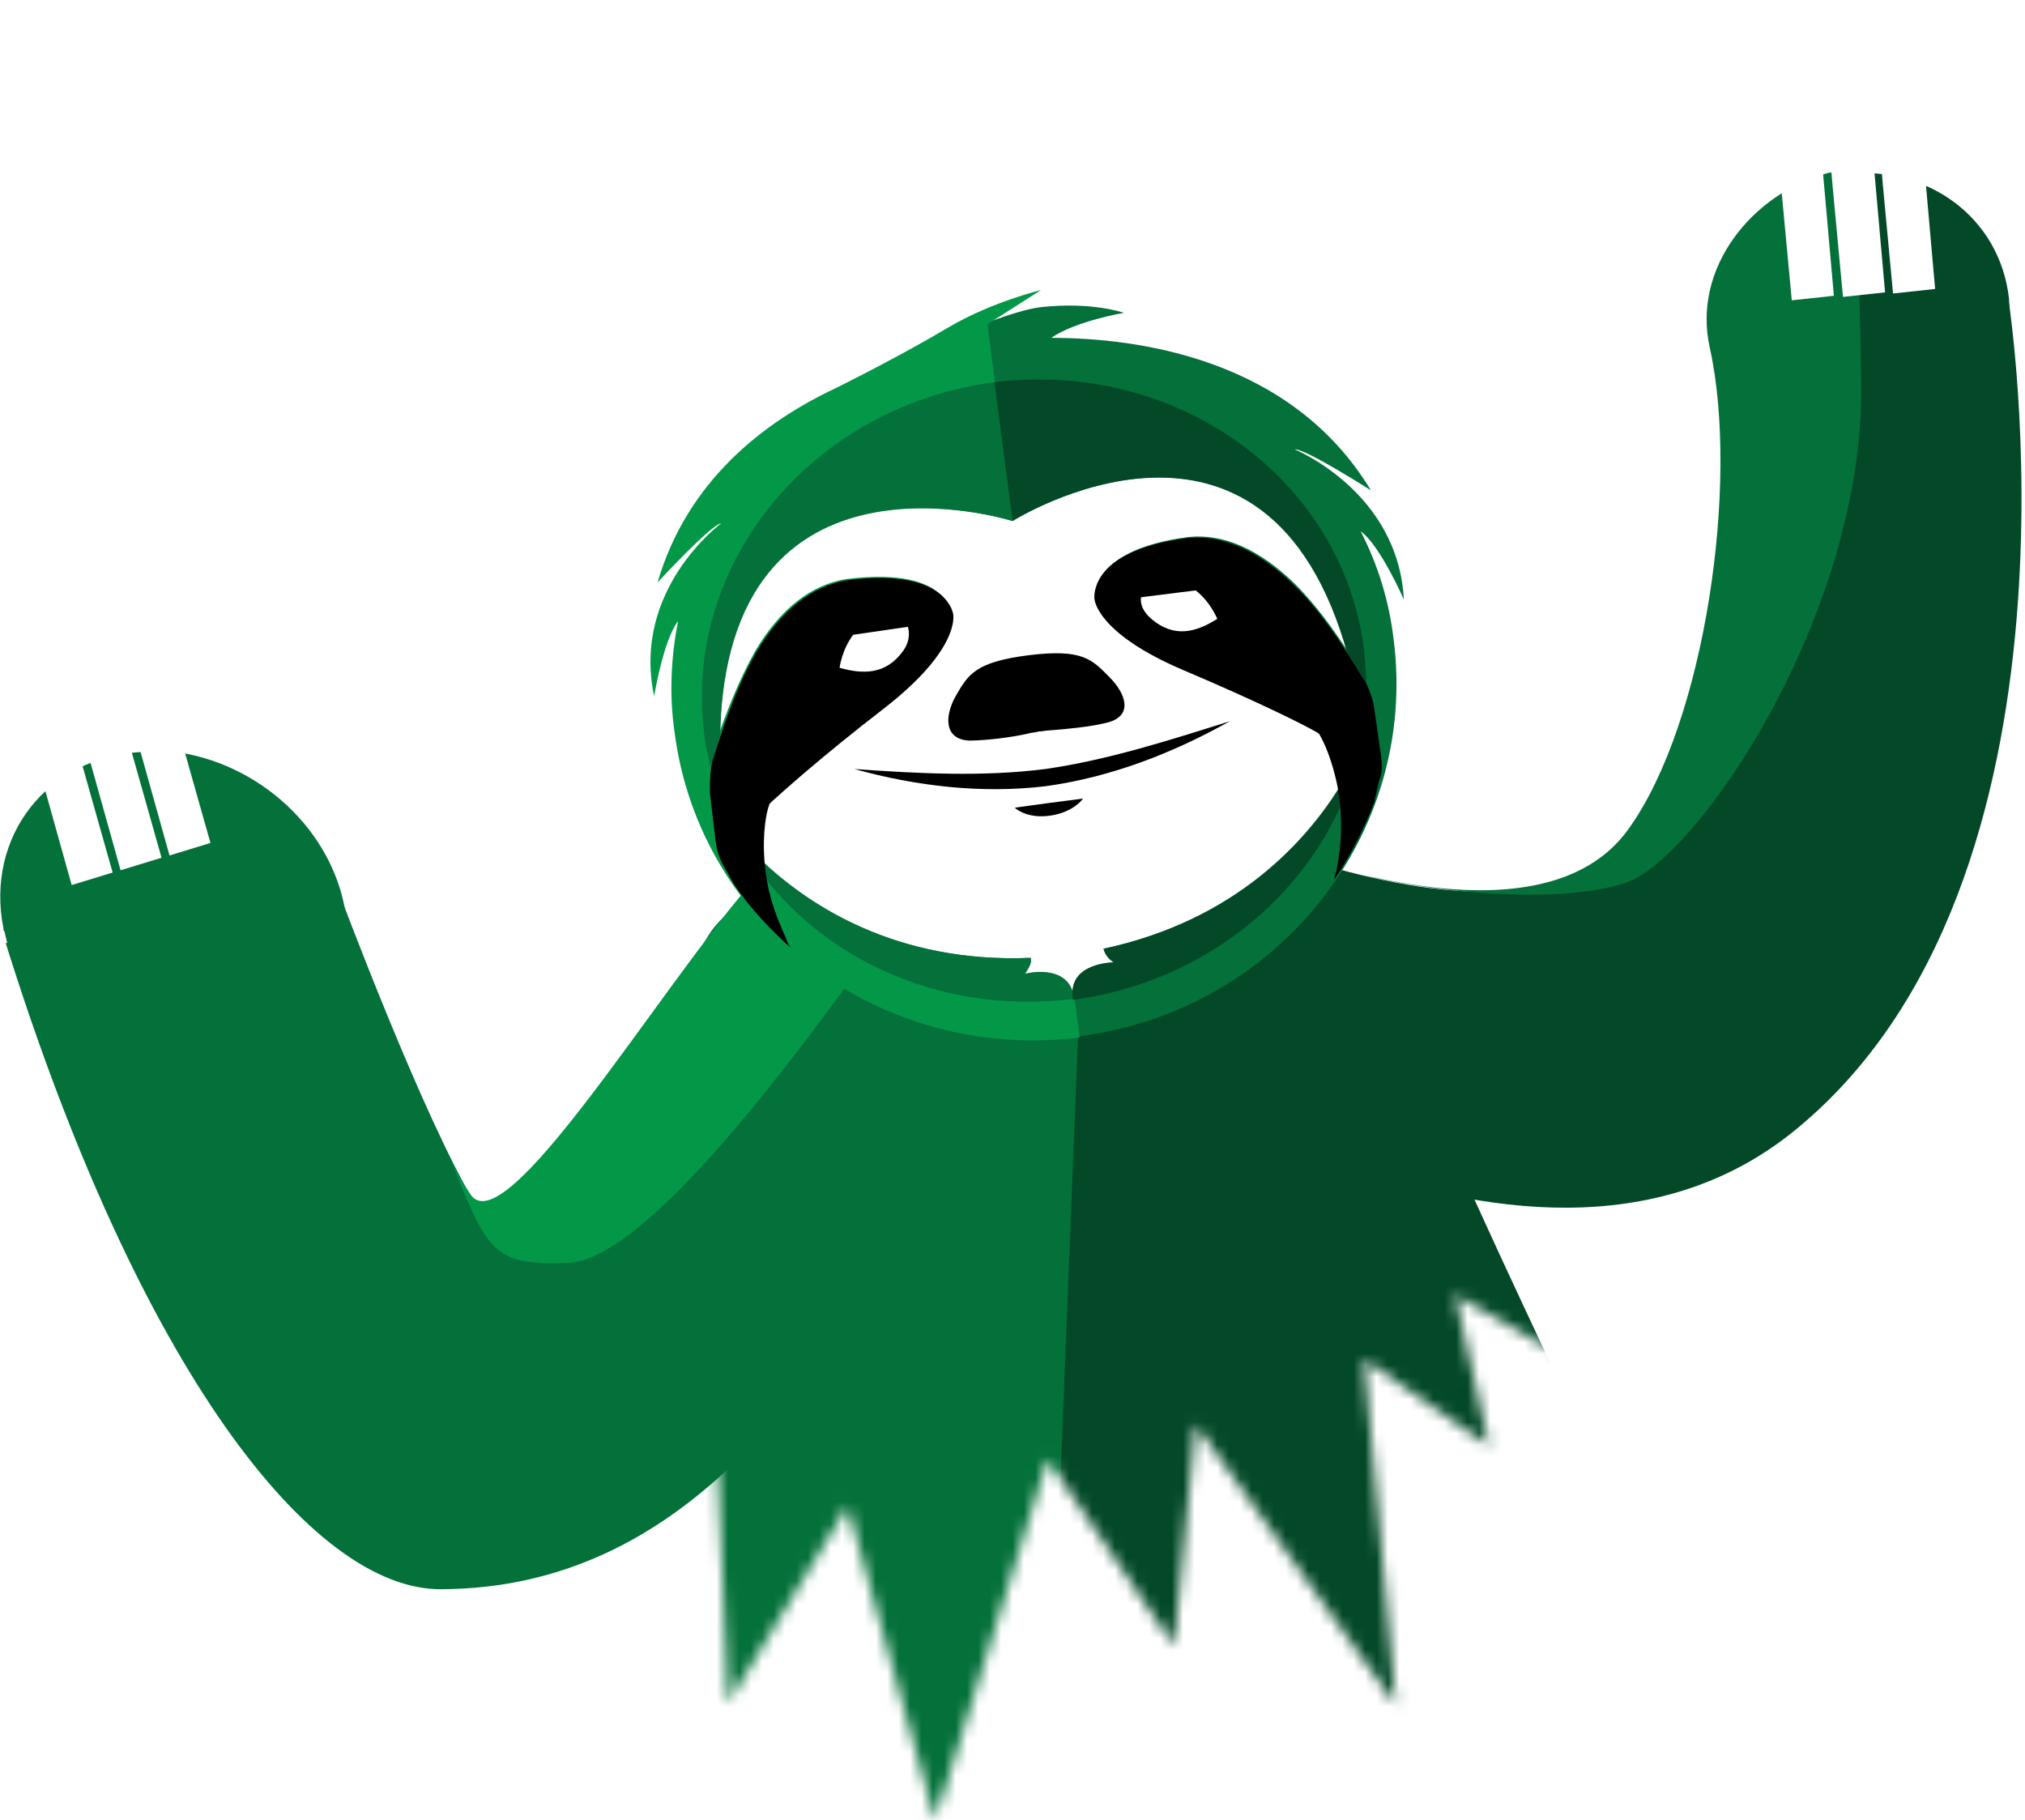 <?xml version="1.0" encoding="utf-8"?>
<!-- Generator: Adobe Illustrator 25.2.1, SVG Export Plug-In . SVG Version: 6.00 Build 0)  -->
<svg version="1.1" id="Laag_1" xmlns="http://www.w3.org/2000/svg" xmlns:xlink="http://www.w3.org/1999/xlink" x="0px" y="0px"
	 viewBox="0 0 178 160" style="enable-background:new 0 0 178 160;" xml:space="preserve">
<style type="text/css">
	.st0{clip-path:url(#SVGID_2_);}
	.st1{fill:#FFFFFF;}
	.st2{fill:#FFFFFF;filter:url(#Adobe_OpacityMaskFilter);}
	.st3{mask:url(#mask0_5_1780_1_);}
	.st4{fill:#034928;}
	.st5{fill:#04703A;}
	.st6{fill:#039748;}
</style>
<g>
	<defs>
		<rect id="SVGID_1_" width="177.7" height="160"/>
	</defs>
	<clipPath id="SVGID_2_">
		<use xlink:href="#SVGID_1_"  style="overflow:visible;"/>
	</clipPath>
	<g class="st0">
		<path class="st1" d="M26.2,86l18.6,0.8l-18.5,17.7l13.7,1.5l1.2,8.8l20.8-9.8l2,44.7l10.5-17.3l7.7,27.6l9.9-31.7l11.1,16.4
			l1.9-19.5l17.6,24.7l-2.8-30.4l11,7.6l-3-13.3l0-12l14-2.2l10.3,2.1L139,88.9l26.1-1L143,75.1l17.1-4.9L142.6,65l16.5-9.8
			L139.4,51l13-12.4l-17.6,3.5l13.8-21.7l-23.4,11.1l5.8-17.3L117,25.4L119.1,0l-15.7,20.8l-2.9-18.2l-7.1,16.6L83.7,1.4l-4.4,19.8
			L68.2,6.4l1.4,17.9l-19.6-16l7.7,24l-16.3-7.5l9.6,15.4l-24.8-5.1l16.9,17.2l-17,1.2l15.9,9.2l-24.4,7l24.4,7.1L26.2,86z"/>
		<defs>
			<filter id="Adobe_OpacityMaskFilter" filterUnits="userSpaceOnUse" x="50.5" y="63.5" width="98" height="114.5">
				<feColorMatrix  type="matrix" values="1 0 0 0 0  0 1 0 0 0  0 0 1 0 0  0 0 0 1 0"/>
			</filter>
		</defs>
		<mask maskUnits="userSpaceOnUse" x="50.5" y="63.5" width="98" height="114.5" id="mask0_5_1780_1_">
			<path class="st2" d="M103.4,20.8l-2.9-18.2l-7.1,16.6L83.7,1.4l-4.4,19.8L68.2,6.4l1.4,17.9l-19.6-16l7.7,24l-16.3-7.5l9.6,15.4
				l-24.8-5.1l16.9,17.2l-17,1.2l15.9,9.2l-24.4,7.1l24.4,7.1L26.2,86l18.6,0.8l-18.5,17.7l13.7,1.5l1.2,8.8l20.8-9.8l2,44.7
				l10.5-17.3l7.7,27.6l9.9-31.7l11.1,16.4l1.9-19.5l17.6,24.7l-2.8-30.4l11,7.6l-3-13.3l20.8,12l-6.8-26.1l10.3,2.1L139,88.9
				l26.1-1L143,75.1l17.1-4.9L142.6,65l16.5-9.8L139.4,51l13-12.4l-17.6,3.5l13.8-21.7l-23.4,11.1l5.8-17.3L117,25.4L119.1,0
				L103.4,20.8z"/>
		</mask>
		<g class="st3">
			<path class="st4" d="M77.1,67.2c0,0,4.2,65.5,3.1,74.8c-1.1,9.3,31.4,24.2,44.8,19.7c13.4-4.5,29.2-6.1,21.5-21
				c-7.7-14.9-28-58-28.9-65.2C116.7,68.4,81.3,57.9,77.1,67.2"/>
			<path class="st5" d="M91.3,178c-15.1,0.5-41.7-16.5-40.8-24.8c1.1-9.3,26.6-77,26.6-77c1.9-4.2,7.6-8,18.5-6.1L91.3,178L91.3,178
				z"/>
		</g>
		<path class="st4" d="M152.6,25.6c0,0,1.4,32.3-9.1,47.3c-10.6,15-48.1-5.5-48.1-5.5l-0.1,22.9c0,0,38.4,28.4,62.3,9.2
			c27.2-21.9,18.9-73.5,18.9-73.5L152.6,25.6z"/>
		<path class="st4" d="M162.2,15.3c7.1-0.8,13.6,3.7,14.4,11c0,0.1,0,0.2,0,0.3c0.7,7.2-4.4,13.7-11.4,14.5
			c-1.3,0.1-2.7,0.1-3.9-0.2c-5.4-1.1-9.8-5.7-10.4-11.7c-0.8-6.7,3.5-12,9.7-13.6C161,15.4,161.6,15.3,162.2,15.3z"/>
		<path class="st5" d="M150.3,30.6c2.6,11.8-0.4,32.8-7.1,42.2c-4.5,6.4-14.1,6.3-23.4,4.1c4.7,1.3,16.9,2.8,23.1,0.7
			c6.2-2,21-23.6,20.7-43.9c-0.1-9.5-0.5-15.3-0.8-18.8c-0.1,0-0.2,0-0.3,0c-0.6,0.1-1.2,0.2-1.8,0.3C154,17,148.7,23.6,150.3,30.6z
			"/>
		<path class="st5" d="M66.3,79c-5.6,2-7.3,9.4-3.7,16.5c0,0.1,0.1,0.2,0.1,0.3c3.7,6.9,11.1,10.9,16.7,9c1.1-0.4,2-0.9,2.8-1.7
			c3.3-3.1,3.8-9,0.9-14.8c-3.3-6.5-9.9-10.5-15.4-9.6C67.3,78.7,66.8,78.8,66.3,79"/>
		<path class="st5" d="M0.5,82.9c11.7,37.4,26.9,56.9,38.3,56.8c21.8-0.1,32.9-18.8,41.2-31.4c3.1-4.8,5.3-13.2,3.5-15.4l-6.8-7
			c0,0-30.2,27.4-34.8,20.1c-4.6-7.4-12.2-27.8-12.2-27.8L0.5,82.9z"/>
		<path class="st6" d="M41.3,104.9c2.9,4.9,16.6-17.9,24.6-27.1l0.1-0.2c3.4-3.8,9.5-0.1,13.6,5.6l-1.4-1.8
			C72.3,89.6,57.4,110.7,50,111c-6.9,0.3-7.2-1.1-10.6-9.6l0.1,0.2C40.3,103.5,40.5,103.7,41.3,104.9z"/>
		<path class="st5" d="M12.5,66.1C4.2,66.5-1.3,73.5,0.3,81.6c0,0.1,0,0.2,0.1,0.3C2,89.8,9.9,95.8,18.1,95.3c1.6-0.1,3-0.4,4.4-0.9
			c5.7-2.2,9.1-8,7.8-14.6c-1.4-7.4-8.2-13.2-15.8-13.8C13.8,66,13.1,66,12.5,66.1"/>
		<path class="st1" d="M18.5,74.1l-2.6-9.2l-2.8-10c-0.1,0-0.1,0-0.2,0c-1.9,0.5-2.8,3.2-2,6l4,14.3L18.5,74.1L18.5,74.1z"/>
		<path class="st1" d="M14.2,75.4l-2.6-9.2l-2.8-10c-0.1,0-0.1,0-0.2,0c-1.9,0.5-2.8,3.2-2,6l4,14.3L14.2,75.4L14.2,75.4z"/>
		<path class="st1" d="M9.9,76.7l-2.6-9.2l-2.8-10c-0.1,0-0.1,0-0.2,0c-1.9,0.5-2.8,3.2-2,6l4,14.3L9.9,76.7L9.9,76.7z"/>
		<path class="st5" d="M94.8,91.1c17.5-2.2,29.9-17.8,27.7-34.9c-0.4-3.4-1.4-6.6-2.9-9.5c1.7,1.2,3.8,6,3.8,6
			c-0.5-9.5-9.6-13.2-9.6-13.2c0.9-0.1,6.7,3.6,6.7,3.6c-7-11.6-20.5-13.4-28.1-13.4c2.2-1.5,6.4-2.2,6.4-2.2s-2.8-1-7.3-0.5
			c-1.8,0.2-4.8,1.4-4.8,1.4L94.8,91.1L94.8,91.1z"/>
		<path class="st6" d="M86.8,28.5l4.7-3c0,0-4.2,1-8,3.2c-4.2,2.5-8.8,4.8-10,5.4c-6.4,3-13.1,8.2-15.7,17.1c0,0,4.7-5.1,5.6-5.2
			c0,0-7.9,5.8-5.9,15.2c0,0,0.8-4.9,2.1-6.6c-0.6,3.1-0.8,6.4-0.3,9.8c2.2,17,18.1,29,35.6,26.8L86.8,28.5L86.8,28.5z"/>
		<path class="st1" d="M97,83.4c0.1,0.4,0.3,0.8,0.9,1.2c0,0-4,0-3.6,3.1c-0.4-3.1-4.2-2.1-4.2-2.1c0.4-0.6,0.6-1,0.5-1.4
			c-11.8,0.5-19.5-4.6-23.5-8.4c0-0.1,0-0.1,0-0.2c-0.2-2.6,0.2-4.4,0.4-4.9c0-0.1,0.1-0.2,0.2-0.3c1-0.9,4.3-3.9,10-8.3
			c6.4-5,6-7.9,6-8.1c0-0.1-0.1-1-1.2-1.9c-1.1-0.9-3.3-1.8-8.1-1.2c-3.1,0.5-5.8,2.6-8,6.3c-1.3,2.3-2.3,4.8-3.1,7
			C64,37.8,89,45.8,89,45.8s22.2-14,29.5,11.5c-1.3-2-2.9-4.2-4.7-6c-3.1-3-6.2-4.4-9.3-4.1c-4.7,0.6-6.7,2.1-7.5,3.2
			c-0.8,1.1-0.7,2-0.7,2.1c0,0.2,0.3,3.1,7.8,6.3c6.6,2.8,10.6,4.8,11.8,5.5c0.1,0.1,0.2,0.1,0.2,0.2c0.3,0.5,1.1,2.1,1.6,4.7
			c0,0.1,0,0.1,0,0.2C114.7,74.1,108.6,80.9,97,83.4"/>
		<path class="st5" d="M90.1,85.6c0.4-0.6,0.6-1,0.5-1.4c-12,0.5-19.7-4.8-23.7-8.6c0,0.4,0.1,0.9,0.2,1.4
			c6,7.8,16.3,12.2,27.3,10.8l0-0.2C93.9,84.6,90.1,85.6,90.1,85.6z"/>
		<path class="st5" d="M61.9,64.5c0.1,1.1,0.4,2.2,0.6,3.2c0-0.2,0.1-0.4,0.1-0.6c0.2-0.6,0.4-1.5,0.7-2.4
			C63.8,37.8,89,45.8,89,45.8l-1.6-12.2C71.4,35.7,60,49.5,61.9,64.5z"/>
		<path class="st4" d="M97.9,84.6c-0.6-0.4-0.8-0.9-0.9-1.2c11.7-2.5,17.9-9.6,20.8-14.3c0.1,0.4,0.1,0.9,0.2,1.4
			c-3.9,9-12.7,15.9-23.7,17.4l0-0.2C93.9,84.6,97.9,84.6,97.9,84.6"/>
		<path class="st4" d="M119.9,57.1c0.1,1.1,0.2,2.2,0.2,3.3c-0.1-0.2-0.2-0.4-0.3-0.5c-0.3-0.6-0.8-1.3-1.3-2.2
			C111.4,31.7,89,45.8,89,45.8l-1.6-12.2C103.5,31.6,118,42.1,119.9,57.1"/>
		<path d="M69.2,82.8c0-0.1-0.1-0.2-0.1-0.3c-1.1-2.4-1.7-4.3-1.9-6.8c-0.2-2.6,0.2-4.4,0.4-4.9c0-0.1,0.1-0.2,0.2-0.3
			c1-0.9,4.3-3.9,10-8.3c6.4-5,6-7.9,6-8.1c0-0.1-0.1-1-1.2-1.9c-1.1-0.9-3.4-1.8-8.1-1.2c-3.1,0.5-5.8,2.6-8,6.3
			c-1.9,3.3-3.1,7.1-3.9,9.7c0,0.2-0.1,0.4-0.1,0.6c-0.1,0.7-0.1,1.4-0.1,2.1l0.5,4.2c0.1,0.8,0.3,1.5,0.7,2.2l0.9,1.6
			c1.4,2.1,3.2,4,5.1,5.7C69.4,83.2,69.3,83,69.2,82.8z"/>
		<path d="M121.4,66.5l-0.6-4.2c-0.1-0.7-0.3-1.3-0.6-2c-0.1-0.2-0.2-0.4-0.3-0.5c-1.4-2.3-3.5-5.8-6.2-8.4c-3.1-3-6.2-4.4-9.3-4.1
			c-4.7,0.6-6.7,2.1-7.5,3.2c-0.8,1.1-0.7,2-0.7,2.1c0,0.2,0.3,3.1,7.8,6.3c6.6,2.8,10.6,4.8,11.8,5.5c0.1,0.1,0.2,0.1,0.2,0.2
			c0.3,0.5,1.1,2.1,1.6,4.7c0.4,2.5,0.4,4.5-0.1,7.1c0,0.1,0,0.2-0.1,0.3c0,0.2-0.1,0.4-0.1,0.6c1.4-2.1,2.6-4.4,3.5-6.8l0.4-1.8
			C121.5,68,121.5,67.3,121.4,66.5"/>
		<path class="st1" d="M79.4,57.2c0.5-0.7,0.6-1.5,0.4-2.1L75,55.8c-1,1.3-1.2,2.9-1.2,2.9C75.9,59.3,77.9,59.3,79.4,57.2"/>
		<path class="st1" d="M101.2,54.4c-0.7-0.6-1-1.3-0.9-1.9l4.8-0.6c1.3,1,1.9,2.5,1.9,2.5C105.1,55.6,103.2,56.1,101.2,54.4"/>
		<path d="M89.2,71c0,0,1,1,3.1,0.7s2.9-1.5,2.9-1.5l-3.1,0.4L89.2,71L89.2,71z"/>
		<path d="M92,69.1c5.7-0.8,11.1-2.9,16.1-5.7c-5.4,1.7-10.7,3.4-16.2,4.2c-5.5,0.7-11.2,0.4-16.8,0C80.5,69.1,86.3,69.8,92,69.1z"
			/>
		<path d="M85.2,65.1c1.5,0,3.8-0.3,5.1-0.6c0.3-0.1,0.7-0.1,1-0.2c0.3,0,0.7-0.1,1-0.1c1.3-0.1,3.6-0.3,5.1-0.7
			c2.2-0.6,1.6-2.5,0.1-4c-1.5-1.5-2.3-2.5-7.1-1.9c0,0,0,0,0,0h0c0,0,0,0,0,0c-4.7,0.6-5.3,1.7-6.4,3.6C83,63,83,65,85.2,65.1"/>
		<path class="st1" d="M157.5,26.4l-0.9-9.6l-0.9-10.4c0.1,0,0.1,0,0.2,0c2-0.2,3.8,2,4,4.9l1.3,14.7L157.5,26.4L157.5,26.4z"/>
		<path class="st1" d="M162,26.1l-0.9-9.6l-0.9-10.4c0.1,0,0.1,0,0.2,0c1.9-0.2,3.7,2,4,4.9l1.3,14.7L162,26.1z"/>
		<path class="st1" d="M166.4,25.8l-0.9-9.6l-0.9-10.4c0.1,0,0.1,0,0.2,0c1.9-0.2,3.7,2,4,4.9l1.3,14.7L166.4,25.8L166.4,25.8z"/>
	</g>
</g>
</svg>

